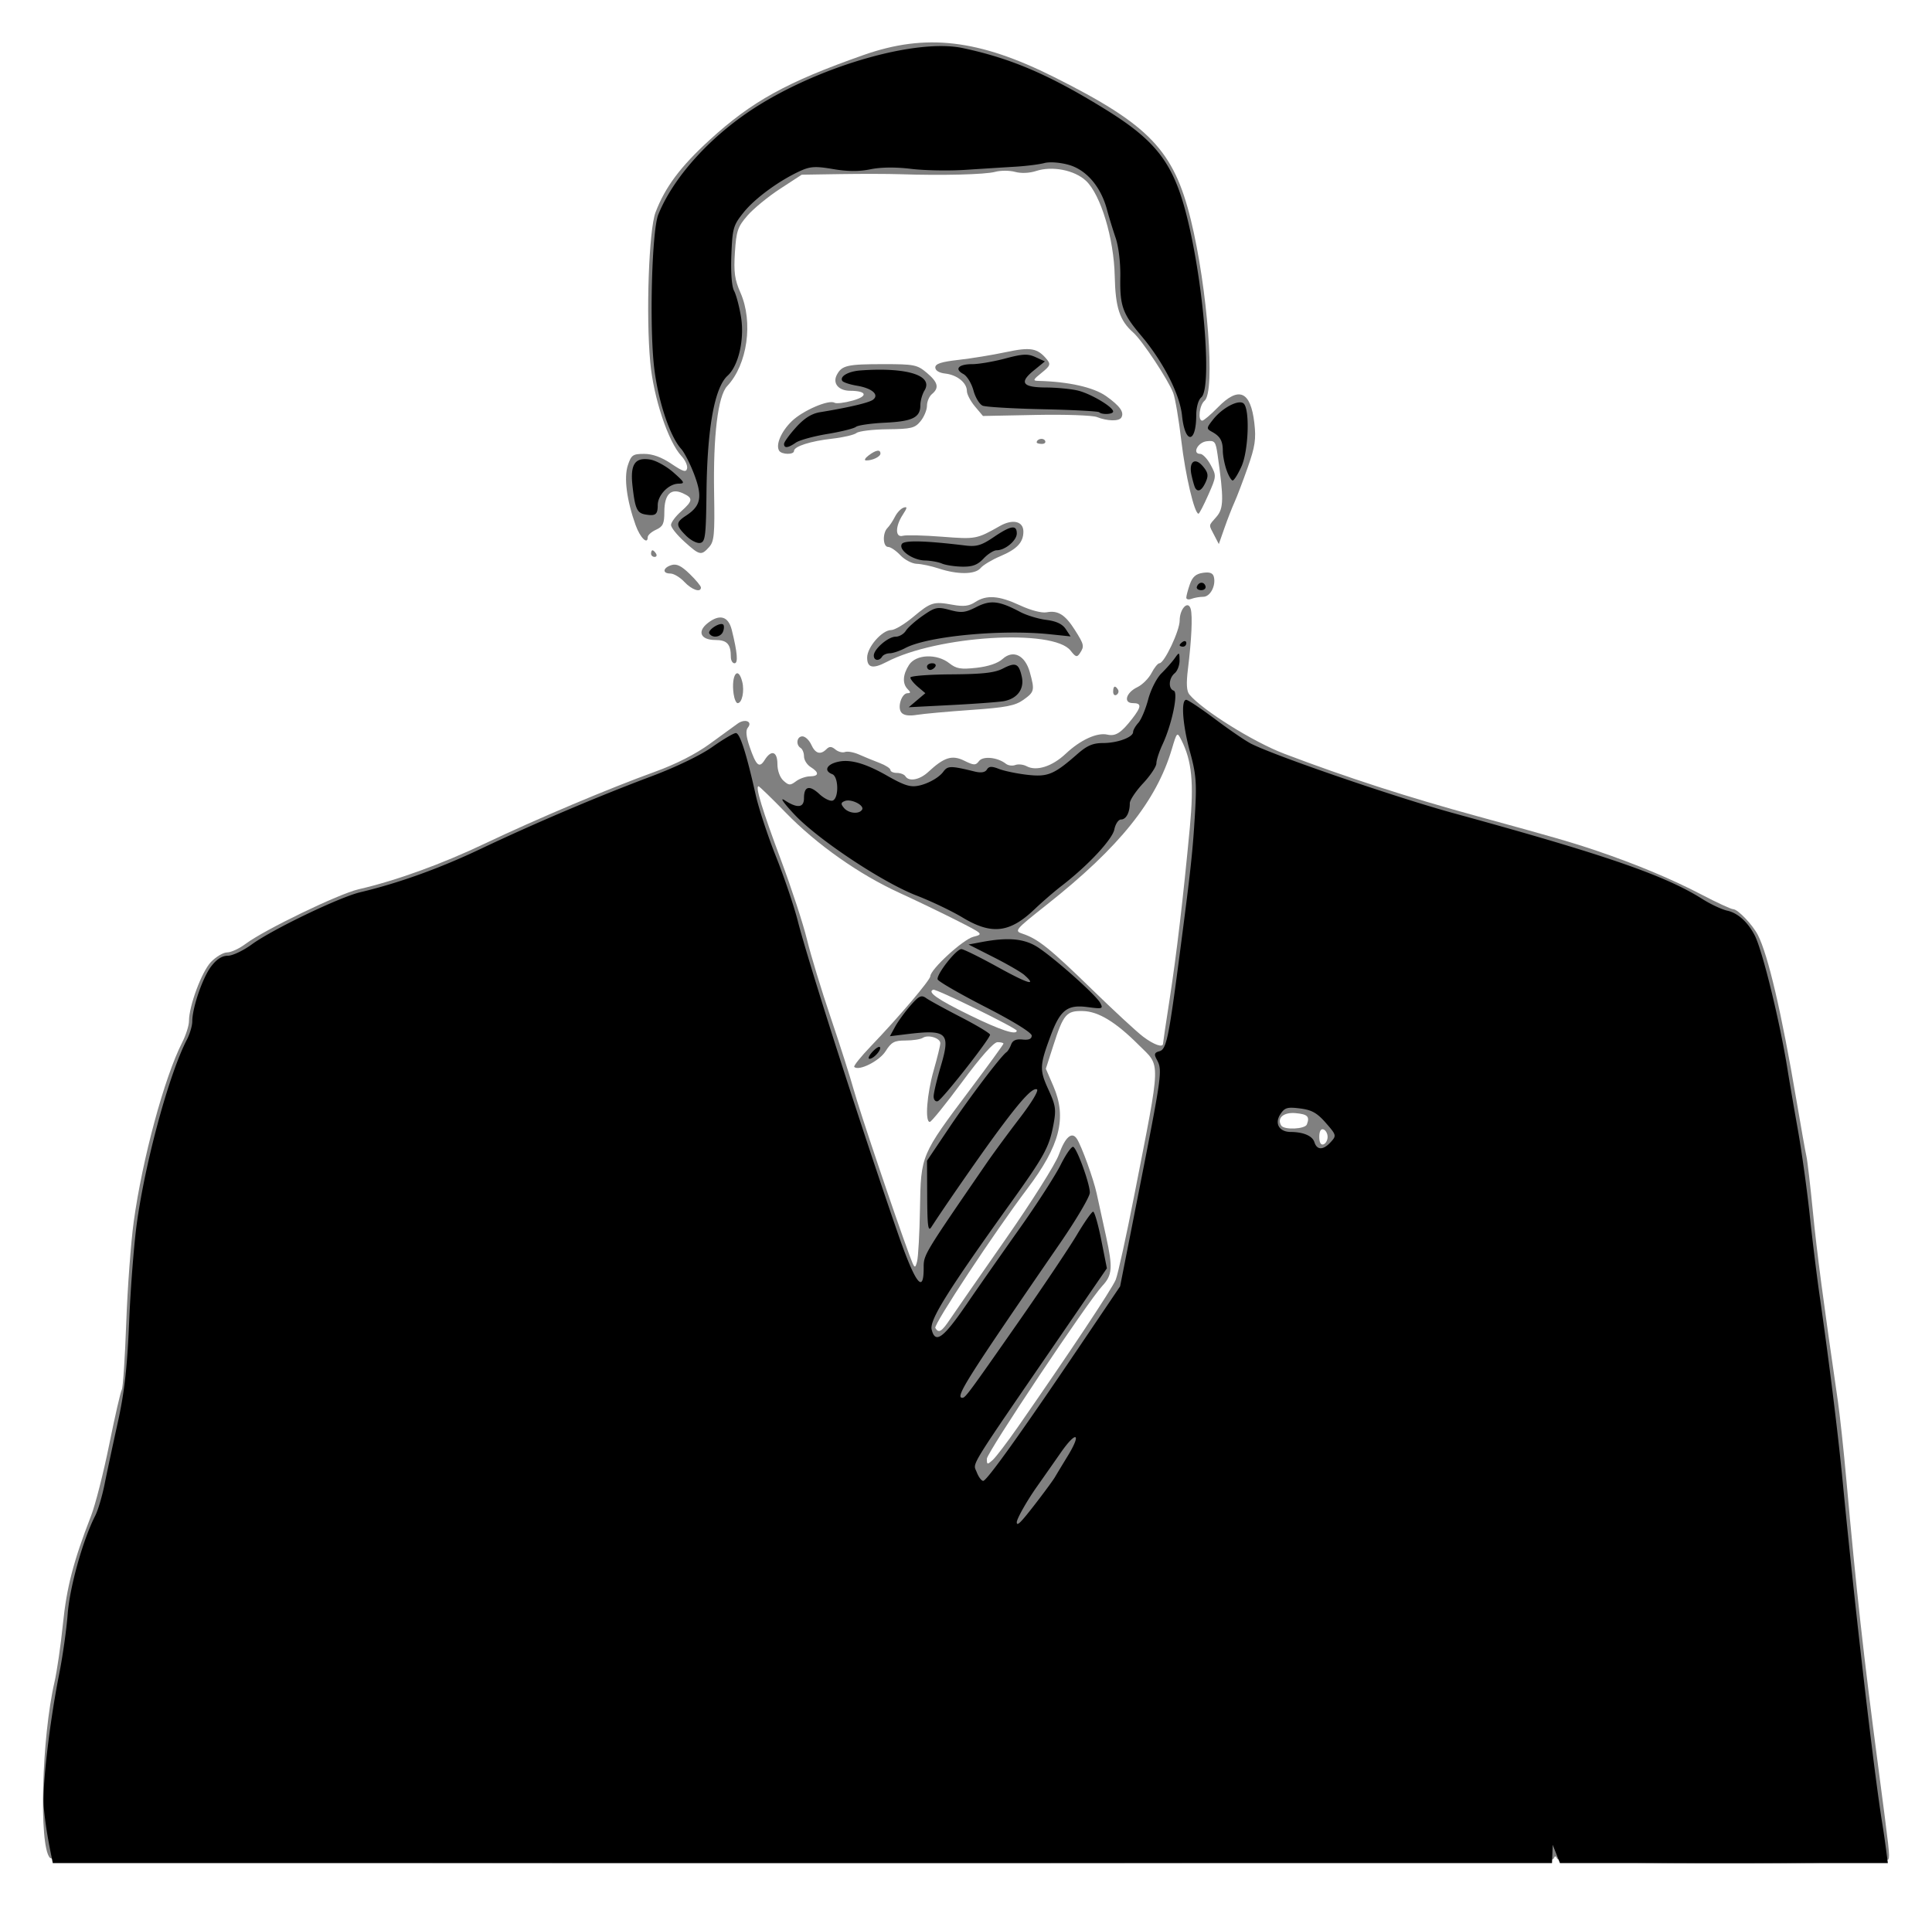 <svg xmlns="http://www.w3.org/2000/svg" viewBox="0 0 555.29 547.91"><path d="M14.308 534.07c-3.16-3.57-2.334-34.475 1.347-50.455.718-3.116 1.81-10.64 2.429-16.722 1.077-10.594 3.031-18.108 8.095-31.123 1.227-3.153 3.575-12.38 5.219-20.506 1.643-8.126 3.268-15.22 3.61-15.767.342-.546.915-9.162 1.273-19.147.358-9.985 1.329-23.1 2.157-29.144 2.477-18.06 8.818-41.505 13.943-51.552 1.064-2.085 1.935-4.845 1.935-6.133 0-4.34 3.677-14.2 6.327-16.966 1.446-1.51 3.54-2.745 4.654-2.745s3.506-1.111 5.316-2.47c5.371-4.029 26.764-14.37 32.434-15.676 10.815-2.495 23.804-7.196 36.31-13.144 14.997-7.133 35.684-15.867 48.994-20.685 5.923-2.143 11.625-5.049 15.607-7.95 3.451-2.516 7.076-5.15 8.055-5.853 2.105-1.513 4.389-.598 2.921 1.17-.65.783-.49 2.519.498 5.41 1.9 5.553 2.798 6.359 4.34 3.89 1.913-3.063 3.67-2.502 3.67 1.172 0 1.878.718 3.846 1.74 4.77 1.536 1.391 1.953 1.412 3.583.179 1.014-.767 2.812-1.409 3.994-1.426 2.661-.037 2.756-1.103.239-2.675-1.051-.656-1.911-2.024-1.911-3.04s-.43-2.112-.956-2.437c-1.485-.918-1.124-3.344.499-3.344.8 0 1.943 1.075 2.542 2.389 1.181 2.592 2.635 3.019 4.372 1.282.838-.838 1.46-.812 2.568.107.804.667 2.042.99 2.752.718.71-.273 2.543.06 4.073.74 1.53.68 4.18 1.766 5.888 2.415 1.708.65 3.105 1.558 3.105 2.02 0 .462.835.84 1.855.84s2.12.43 2.445.955c1.009 1.632 4.095 1.054 6.557-1.228 4.596-4.259 6.85-4.964 10.362-3.24 2.804 1.376 3.266 1.386 4.24.096 1.143-1.515 5.352-1.086 7.733.789.65.511 1.864.669 2.697.349.833-.32 2.308-.157 3.278.363 2.806 1.501 7.343.045 11.204-3.596 4.221-3.981 9.008-6.177 11.985-5.499 2.365.54 3.991-.513 7.18-4.646 2.645-3.426 2.678-4.41.147-4.41-2.834 0-1.992-3.017 1.28-4.585 1.44-.69 3.273-2.52 4.073-4.068.8-1.547 1.829-2.813 2.286-2.813 1.393 0 5.808-9.34 5.808-12.287 0-3.4 2.452-5.938 3.179-3.29.552 2.01.235 8.813-.802 17.229-.517 4.198-.394 6.36.418 7.339 3.733 4.497 18.402 13.66 27.254 17.022 18.015 6.843 35.417 12.477 55.47 17.958 21.644 5.917 27.332 7.564 34.399 9.964 11.28 3.83 21.598 8.144 30.036 12.558 4.433 2.319 8.545 4.216 9.138 4.216 1.307 0 5.563 4.445 7.08 7.394 2.943 5.723 6.846 22.428 11.077 47.413 1.322 7.808 2.624 15.118 2.893 16.244.269 1.126 1.104 8.281 1.855 15.902 1.19 12.054 2.917 25.155 7.18 54.464.574 3.942 1.663 14.046 2.421 22.455 2.902 32.193 4.929 50.448 9.177 82.652 3.213 24.358 3.337 25.474 2.957 26.614-.552 1.657-94.427 1.56-95.2-.098-.446-.955-.67-.955-1.115 0-.444.95-44.494 1.187-215.709 1.158-192.986-.032-215.288-.188-216.463-1.515zm278.228-123.797c14.595-20.957 27.114-39.8 28.145-42.365.628-1.562 3.03-12.514 5.34-24.339 7.776-39.837 7.686-36.733 1.254-43.16-6.612-6.609-11.567-9.625-16.004-9.74-4.758-.125-5.623.881-8.534 9.932l-2.139 6.652 2.169 5.02c3.926 9.088 1.903 17.028-7.512 29.488-9.39 12.429-27.003 39.101-26.43 40.027.989 1.599 1.808 1.1 4.302-2.619 1.314-1.96 8.475-12.282 15.913-22.938 7.438-10.656 14.315-21.573 15.28-24.26 1.84-5.117 3.766-6.798 5.208-4.547 1.373 2.142 4.755 11.485 5.666 15.653l2.686 12.274c2.001 9.143 1.845 11.227-1.075 14.358-4.122 4.418-33.168 47.93-33.168 49.686 0 1.723.13 1.749 1.685.341.927-.838 4.173-5.097 7.214-9.464zm-28.118-62.851c.258-15.375.236-15.322 14.506-34.326 5.22-6.952 9.49-12.828 9.49-13.06 0-.232-.772-.422-1.715-.422-1.086 0-4.832 4.217-10.19 11.467-4.659 6.306-8.831 11.466-9.272 11.466-1.44 0-.84-7.987 1.111-14.81 1.051-3.676 1.911-7.193 1.911-7.816 0-1.48-3.464-2.561-5.007-1.563-.662.428-2.908.779-4.99.779-3.228 0-4.075.455-5.734 3.082-1.782 2.823-7.718 5.797-9.004 4.51-.262-.261 1.882-2.937 4.765-5.945 8.077-8.427 17.104-19.053 17.104-20.135 0-1.938 9.39-10.558 12.332-11.32 3-.778 2.977-.8-4.898-4.79-4.351-2.203-11.692-5.737-16.313-7.852-11.58-5.299-23.734-13.865-32.6-22.976-4.106-4.22-7.666-7.671-7.912-7.671-.98 0 1.125 6.914 6.415 21.075 3.054 8.176 6.433 18.495 7.508 22.933 1.076 4.437 4.138 14.517 6.805 22.4 2.667 7.883 5.682 17.343 6.699 21.022 1.659 6.001 11.87 36.306 15.937 47.298 1.476 3.99 1.636 4.127 2.214 1.91.343-1.313.72-8.179.84-15.257zm117.157-20.575c0-.963-.538-1.93-1.195-2.15-.756-.252-1.194.537-1.194 2.15s.438 2.402 1.194 2.15c.657-.219 1.195-1.186 1.195-2.15zm-5.957-3.583c.872-2.274.208-2.935-3.262-3.248-3.446-.31-5.436 1.42-4.105 3.573.81 1.31 6.841 1.044 7.367-.325zm-41.342-23.235c0-.298.846-5.995 1.879-12.66 2-12.901 3.91-29.13 5.822-49.446 1.212-12.886.59-19.238-2.472-25.234-1.179-2.31-1.24-2.25-2.698 2.66-4.443 14.963-15.057 28.197-35.777 44.612-9.436 7.477-9.592 7.663-7.073 8.497 4.364 1.446 7.885 4.27 19.775 15.861 6.306 6.148 12.971 12.315 14.81 13.704 3.113 2.352 5.733 3.268 5.733 2.006zm-42.043-3.716c0-.716-23.14-12.077-23.995-11.781-1.862.645 1.226 2.8 10.537 7.353 8.75 4.28 13.458 5.828 13.458 4.428zm-33.169-91.477c-1.221-1.514.086-5.55 1.798-5.55.916 0 .922-.256.03-1.147-1.583-1.583-1.434-4.215.397-7.01 1.992-3.04 7.977-3.272 11.566-.45 2.026 1.595 3.299 1.809 7.795 1.31 3.412-.379 6.153-1.305 7.513-2.54 3.033-2.756 6.47-1.08 7.83 3.817 1.443 5.2 1.335 5.664-1.86 7.939-2.376 1.691-5.008 2.198-15.05 2.9-6.694.468-13.71 1.105-15.59 1.416-2.262.374-3.762.142-4.429-.685zm-48.206-5.312c-.773-5.447 1.269-8.33 2.48-3.502.674 2.685-.07 6.13-1.324 6.13-.43 0-.95-1.183-1.156-2.628zm109.082-.66c0-1.678.574-1.926 1.393-.6.302.489.113 1.16-.421 1.49-.535.33-.972-.07-.972-.89zm-70.708-9.798c0-3.021 4.294-7.935 6.935-7.935.99 0 3.812-1.684 6.27-3.743 5.137-4.298 5.871-4.524 11.43-3.512 3.102.564 4.656.376 6.417-.778 3.272-2.144 6.828-1.885 12.9.942 3.083 1.434 6.238 2.257 7.634 1.99 3.259-.623 5.352.693 8.148 5.123 2.653 4.202 2.743 4.632 1.398 6.666-.808 1.222-1.2 1.109-2.656-.767-4.95-6.38-38.447-4.316-52.89 3.26-3.942 2.067-5.586 1.7-5.586-1.246zm-39.176-.213c0-3.664-1.088-4.856-4.432-4.856-4.268 0-5.343-2.43-2.167-4.9 3.42-2.66 5.897-1.928 6.878 2.034 1.617 6.53 1.864 9.555.78 9.555-.582 0-1.06-.825-1.06-1.833zm130.906-17.033c0-.503.456-2.224 1.014-3.825.75-2.148 1.731-3.014 3.757-3.311 1.945-.286 2.858.042 3.143 1.13.664 2.54-1.028 5.761-3.027 5.761-1.025 0-2.544.261-3.376.58-.83.319-1.511.168-1.511-.335zm-144.284-4.545c-1.234-1.314-3.029-2.389-3.988-2.389-2.383 0-2.205-1.636.262-2.419 1.492-.473 2.84.171 5.255 2.512 1.787 1.732 3.249 3.494 3.249 3.917 0 1.574-2.607.69-4.778-1.62zm73.098-3.849c-2.102-.692-4.93-1.292-6.284-1.333s-3.47-1.148-4.705-2.462c-1.234-1.314-2.814-2.389-3.51-2.389-1.539 0-1.685-3.978-.201-5.461.586-.587 1.554-2.036 2.15-3.221.596-1.186 1.714-2.364 2.485-2.618 1.129-.373 1.083.024-.239 2.04-2.21 3.373-2.192 6.679.032 6.05.92-.26 5.972-.14 11.227.267 9.742.754 9.97.712 16.65-3.078 3.7-2.1 6.76-1.374 6.76 1.603 0 3.113-1.824 5.049-6.702 7.111-2.372 1.003-4.897 2.528-5.611 3.388-1.55 1.866-6.572 1.91-12.052.104zm-82.653-4.273c0-.525.19-.955.422-.955s.687.43 1.011.955c.325.526.136.956-.42.956s-1.013-.43-1.013-.956zm9.558-3.455c-2.103-1.9-3.825-4.047-3.825-4.77 0-.724 1.29-2.465 2.867-3.87 3.48-3.1 3.555-3.876.506-5.265-3.418-1.557-5.284.343-5.284 5.38 0 3.37-.39 4.207-2.388 5.118-1.314.598-2.39 1.563-2.39 2.144 0 2.304-2.188.136-3.469-3.437-2.567-7.16-3.417-13.672-2.247-17.216.984-2.98 1.43-3.294 4.692-3.294 2.413 0 4.993.936 7.808 2.834 3.412 2.3 4.267 2.554 4.53 1.348.18-.817-.544-2.415-1.608-3.55-3.807-4.064-8.02-16.698-8.974-26.91-1.272-13.606-.41-38.13 1.518-43.187 2.756-7.23 7.116-13.07 15.477-20.733 12.182-11.165 22.241-16.717 44.383-24.5 17.812-6.261 33.009-4.494 54.676 6.359 27.41 13.728 34.405 21.032 39.314 41.046 4.82 19.653 7.08 49.408 3.952 52.004-1.486 1.233-2.013 5.733-.672 5.733.419 0 2.441-1.72 4.494-3.822 6.014-6.159 9.411-4.696 10.48 4.51.532 4.591.216 6.732-1.874 12.69-1.383 3.94-3.099 8.455-3.813 10.032s-2.024 4.938-2.91 7.47l-1.613 4.603-1.33-2.562c-1.631-3.145-1.703-2.58.672-5.304 2.07-2.375 2.117-5.206.292-17.877-.542-3.758-.81-4.089-3.107-3.822-2.574.3-4.283 3.637-1.862 3.637.707 0 2.056 1.43 2.998 3.178 1.683 3.126 1.671 3.27-.686 8.6-1.319 2.982-2.587 5.421-2.818 5.421-1.166 0-3.772-11.053-4.929-20.903-.717-6.108-1.77-12.327-2.338-13.82-1.453-3.808-8.9-15.063-11.48-17.35-3.927-3.48-5.133-7.158-5.329-16.246-.234-10.84-4.041-23.444-8.277-27.402-3.291-3.074-9.683-4.327-14.32-2.807-1.912.627-4.318.728-6.043.254-1.577-.433-4.16-.436-5.739-.007-2.85.773-15.304 1.085-27.227.68-3.416-.115-11.193-.131-17.282-.036l-11.07.174-6.23 4.061c-3.426 2.234-7.647 5.698-9.38 7.699-2.799 3.23-3.202 4.418-3.598 10.59-.364 5.67-.073 7.797 1.58 11.533 3.748 8.474 2.024 20.686-3.796 26.887-2.66 2.832-4.051 14.214-3.763 30.77.207 11.924.023 13.903-1.447 15.527-2.264 2.501-2.694 2.405-7.12-1.593zm52.972-24.763c2.106-1.592 3.401-1.801 3.401-.55 0 .92-2.324 2.033-4.14 1.984-.613-.017-.28-.662.74-1.434zm-25.716-1.358c-1.052-1.703.59-5.537 3.635-8.488 3.155-3.059 10.665-6.3 12.282-5.302.511.316 2.86.034 5.219-.627 4.519-1.265 4.12-2.784-.74-2.812-3.352-.02-5.11-2.16-3.793-4.619 1.438-2.687 3.001-3.04 13.474-3.04 8.723 0 9.617.18 12.344 2.474 3.259 2.742 3.653 4.344 1.506 6.126-.788.654-1.433 2.164-1.433 3.355 0 1.191-.822 3.181-1.827 4.422-1.632 2.016-2.643 2.265-9.513 2.343-4.228.048-8.243.533-8.923 1.077-.68.544-3.816 1.277-6.97 1.63-6.268.7-10.988 2.217-10.988 3.533 0 1.133-3.565 1.073-4.273-.072zm74.026-2.377c0-1.008 1.834-1.432 2.38-.55.33.535-.07.972-.89.972-.82 0-1.49-.19-1.49-.422zm17.31-7.3c-1.252-.501-9.134-.776-17.515-.61l-15.237.302-2.311-2.747c-1.272-1.511-2.312-3.508-2.312-4.437 0-2.361-2.816-4.634-6.21-5.011-1.77-.197-2.867-.868-2.867-1.752 0-1.066 1.713-1.626 6.688-2.185 3.679-.412 9.778-1.41 13.554-2.216 7.166-1.53 9.111-1.19 11.818 2.073 1.166 1.405.984 1.872-1.512 3.869-2.472 1.978-2.592 2.277-.927 2.318 8.676.212 15.887 1.834 19.478 4.382 3.995 2.834 5.289 4.67 4.357 6.178-.68 1.1-4.042 1.02-7.003-.164z" fill="gray"/><path d="M14.738 533.478c-1.152-5.72-1.702-9.25-2.152-13.815-.543-5.501 1.644-24.444 4.444-38.5.995-4.993 2.088-12.732 2.429-17.2.594-7.772 4.375-21.266 7.899-28.187.803-1.577 2.02-5.662 2.703-9.078.685-3.416 2.385-11.37 3.778-17.677 1.931-8.741 2.712-15.667 3.284-29.143.412-9.723 1.405-22.41 2.205-28.193 2.49-18 9.28-42.923 14.386-52.796.854-1.651 1.552-4.02 1.552-5.265 0-3.9 2.95-12.51 5.396-15.748 1.577-2.087 3.15-3.106 4.797-3.106 1.348 0 4.443-1.458 6.879-3.241 5.852-4.284 25.157-13.577 31.182-15.01 11.03-2.623 22.796-6.851 34.431-12.374 15.62-7.414 33.806-15.15 49.177-20.917 7.077-2.655 14.248-6.11 17.597-8.48 3.11-2.198 6.158-3.997 6.776-3.997 1.158 0 3.026 5.838 5.732 17.908.853 3.806 3.477 11.76 5.832 17.677 2.355 5.916 5.157 14.197 6.225 18.402 3.018 11.868 18.209 59.313 28.683 89.58 5.042 14.568 7.508 17.944 7.508 10.277 0-3.91-.242-3.505 18.067-30.177 1.888-2.75 6.168-8.572 9.513-12.938 3.605-4.706 5.614-8.094 4.936-8.32-1.36-.453-4.808 3.355-12.24 13.514-4.812 6.58-14.846 21.075-18.07 26.107-.92 1.438-1.148-.212-1.194-8.653l-.056-10.43 6.36-9.463c5.924-8.813 14.907-20.66 16.496-21.754.381-.263.978-1.248 1.325-2.189.439-1.188 1.439-1.626 3.275-1.433 1.815.19 2.643-.163 2.643-1.129 0-.845-5.33-4.14-13.34-8.247-7.336-3.762-13.499-7.322-13.696-7.91-.449-1.347 5.31-8.713 6.811-8.713.613 0 5.307 2.316 10.43 5.147 8.765 4.843 11.468 5.647 7.645 2.273-.92-.811-4.897-3.11-8.839-5.107l-7.166-3.633 3.822-.718c7.741-1.455 12.419-.974 16.349 1.684 5.2 3.517 16.492 13.626 17.662 15.813.914 1.707.687 1.783-3.636 1.21-5.791-.769-7.837.812-10.582 8.175-3.207 8.603-3.262 9.865-.673 15.52 2.12 4.63 2.28 5.755 1.45 10.132-1.226 6.468-2.577 8.936-12.358 22.582-18.172 25.354-23.315 33.605-22.634 36.317 1.043 4.156 3.287 2.54 9.939-7.154 3.425-4.993 10.296-14.813 15.267-21.822 4.972-7.01 10.312-15.29 11.867-18.402 1.555-3.111 3.194-5.43 3.642-5.153 1.182.73 4.764 10.678 4.74 13.164-.01 1.163-3.864 7.704-8.563 14.535-26.992 39.248-30.267 44.432-28.07 44.432.86 0 1.69-1.122 16.107-21.78 7.077-10.139 14.643-21.427 16.815-25.082s4.271-6.647 4.665-6.647c.394 0 1.443 3.662 2.332 8.138l1.617 8.14-13.27 19.331c-27.114 39.5-25.227 36.434-24.157 39.25.53 1.395 1.378 2.537 1.883 2.537 1.016 0 10.925-13.851 28.077-39.245l11.27-16.687 4.711-23.871c7.526-38.135 7.529-38.156 5.737-41.505-.73-1.363-.547-1.844.836-2.205 2.011-.526 2.652-3.57 5.782-27.46 3.234-24.68 3.78-29.67 4.436-40.616.544-9.055.349-11.55-1.4-17.927-2.139-7.794-2.67-15.031-1.105-15.031.51 0 4.272 2.514 8.36 5.587s8.724 6.24 10.3 7.036c7.048 3.56 41.733 15.467 58.121 19.952 43.386 11.873 60.872 17.904 71.562 24.684 2.367 1.5 5.598 3.013 7.182 3.36 3.006.661 5.888 3.257 7.867 7.09 2.244 4.344 7.27 24.925 9.481 38.83.502 3.154 1.812 10.792 2.912 16.974 1.1 6.182 2.628 17.146 3.396 24.365.768 7.22 2.044 17.641 2.836 23.16 2.892 20.15 5.347 39.993 6.74 54.464 3.387 35.213 8.997 83.554 11.367 97.94.26 1.577.713 4.695 1.007 6.928l.534 4.061h-94.251L447.315 533l-1.039-2.628-.101 2.628-.102 2.627H15.172l-.433-2.15zm282.94-101.266c2.526-3.273 5.024-6.685 5.55-7.582.525-.898 2.167-3.615 3.648-6.037 4.086-6.684 2.5-7.42-2.017-.937a2219.456 2219.456 0 01-6.832 9.747c-2.846 4.027-5.788 9.229-5.788 10.234 0 1.28 1.136.145 5.438-5.425zm84.832-103.904c1.65-1.822 1.603-2-1.453-5.494-2.504-2.863-4.034-3.72-7.388-4.143-3.682-.464-4.418-.246-5.678 1.677-1.735 2.647-.332 5.058 2.956 5.08 3.71.023 6.262 1.126 6.843 2.956.74 2.33 2.57 2.3 4.72-.076zm-114.165-13.086c-.002-.964.927-4.892 2.065-8.73 2.863-9.66 1.824-10.608-10.023-9.151l-4.616.567 1.499-2.73c.824-1.501 2.802-4.228 4.394-6.058 2.472-2.842 3.138-3.157 4.551-2.156.91.646 5.417 3.115 10.016 5.488 4.598 2.374 8.346 4.633 8.329 5.022-.056 1.24-13.774 18.688-15.018 19.102-.665.221-1.196-.379-1.198-1.354zm-17.669-12.746c.954-1.054 1.942-1.71 2.195-1.457.642.643-1.74 3.374-2.943 3.374-.543 0-.206-.863.748-1.917zm25.955-38.714c-3.065-1.848-9.004-4.683-13.197-6.3-9.81-3.783-28.466-16.19-35.205-23.414-3.146-3.372-4.21-4.951-2.661-3.948 3.646 2.362 5.515 2.138 5.515-.66 0-3.414 1.548-3.815 4.428-1.145 1.396 1.296 3.122 2.132 3.833 1.859 1.804-.693 1.69-6.89-.139-7.591-2.674-1.026-1.468-3.038 2.192-3.657 3.38-.57 7.65.72 13.575 4.106 3.963 2.265 5.873 3.027 7.586 3.027 2.725 0 7.019-2.08 8.537-4.137 1.317-1.785 2.086-1.793 9.06-.09 1.823.445 2.985.255 3.496-.572.594-.961 1.374-1 3.481-.176 1.494.585 5.138 1.342 8.097 1.682 5.921.68 7.706-.058 14.449-5.98 2.761-2.424 4.454-3.148 7.36-3.148 4.133 0 8.642-1.661 8.642-3.184 0-.531.673-1.709 1.495-2.617.821-.908 2.096-3.933 2.831-6.72.741-2.81 2.436-6.155 3.801-7.502 1.356-1.338 3.078-3.292 3.827-4.343 1.32-1.851 1.364-1.832 1.393.6.017 1.38-.615 3.045-1.403 3.7-1.719 1.426-1.89 4.465-.283 5.001 1.41.47-.5 9.656-3.217 15.483-.965 2.069-1.755 4.505-1.755 5.414 0 .908-1.72 3.496-3.822 5.75s-3.822 4.835-3.822 5.735c0 2.678-1.07 4.66-2.515 4.66-.746 0-1.612 1.284-1.926 2.855-.577 2.885-7.57 10.373-15.147 16.217-2.102 1.621-5.61 4.653-7.794 6.738-7.15 6.821-12.329 7.41-20.711 2.356zm-28.856-30.986c.764-1.235-3.108-3.198-4.93-2.499-1.184.455-1.239.837-.286 1.985 1.325 1.597 4.362 1.897 5.216.514zm15.796-31.47l2.389-2.02-2.15-1.826c-1.183-1.004-2.15-2.206-2.15-2.67 0-.465 5.289-.878 11.754-.919 9-.056 12.476-.446 14.838-1.668 3.67-1.898 4.582-1.5 5.434 2.38.764 3.478-1.276 6.254-5.132 6.983-1.39.262-8.118.766-14.95 1.119l-12.422.64 2.39-2.02zm2.866-9.665c0-.525.67-.955 1.49-.955s1.224.43.9.955-.996.956-1.49.956c-.495 0-.9-.43-.9-.956zm-15.288-3.177c0-1.86 4.128-5.422 6.282-5.422 1.022 0 2.333-.762 2.915-1.692.58-.93 2.79-2.894 4.91-4.363 3.547-2.458 4.165-2.587 7.75-1.622 3.34.9 4.433.777 7.634-.857 4.066-2.074 6.501-1.797 12.608 1.437 1.809.958 5.173 1.979 7.476 2.269 2.876.362 4.626 1.189 5.584 2.637l1.396 2.11-6.062-.628c-13.943-1.444-34.995.569-41.416 3.96-1.576.833-3.593 1.517-4.482 1.52-.889.003-1.881.436-2.206.962-.85 1.376-2.39 1.176-2.39-.311zm87.908-2.977c0-.232.43-.687.955-1.012.526-.325.956-.135.956.421s-.43 1.012-.956 1.012-.955-.19-.955-.421zm-135.178-3.353c-.61-.987 3.153-3.395 3.993-2.555.283.282.26 1.177-.052 1.988-.627 1.633-3.065 1.984-3.94.567zm140.118-13.425c.48-1.443 2.017-1.592 2.468-.239.22.657-.318 1.195-1.194 1.195s-1.45-.43-1.274-.956zm-73.257-6.689c-1.051-.451-3.26-.851-4.91-.888-3.533-.08-7.67-3.041-6.621-4.74.689-1.114 6.644-.97 18.27.441 3.187.387 4.624-.04 8.122-2.41 4.96-3.36 6.639-3.627 6.639-1.056 0 2.031-3.35 4.831-5.78 4.831-.842 0-2.541 1.075-3.776 2.39-1.712 1.823-3.166 2.372-6.138 2.32-2.142-.036-4.754-.436-5.806-.888zm-73.553-8.012c-3.017-3.017-3.014-3.795.021-5.783 4.217-2.764 4.743-5.335 2.383-11.662-1.148-3.078-2.86-6.457-3.807-7.508-3.458-3.842-6.993-14.93-7.92-24.843-1.205-12.88-.408-38.194 1.339-42.521 4.446-11.013 15.477-23.06 28.66-31.299 18.844-11.777 45.747-19.353 58.845-16.573 13.94 2.96 24.944 7.689 40.983 17.61 15.393 9.521 20.116 16.106 24.103 33.605 4.521 19.84 6.423 46.763 3.476 49.21-.845.7-1.44 2.809-1.448 5.133-.031 8.26-3.233 8.354-4.083.121-.638-6.18-5.391-15.477-11.793-23.064-5.325-6.313-6.093-8.492-5.947-16.864.07-4.01-.492-8.69-1.346-11.191-.807-2.365-1.94-6.061-2.516-8.214-1.742-6.493-5.917-11.36-10.956-12.77-2.53-.709-5.5-.926-7.033-.516-1.46.39-5.235.864-8.388 1.052-3.153.188-9.603.595-14.333.905-4.73.31-11.727.18-15.549-.287-4.415-.541-8.677-.498-11.687.119-3.27.67-6.593.652-10.728-.057-4.985-.856-6.551-.775-9.334.48-6.044 2.728-13.102 7.877-16.373 11.945-3.004 3.736-3.237 4.541-3.545 12.252-.202 5.05.098 9.054.774 10.315.607 1.135 1.505 4.516 1.995 7.513 1.045 6.388-.701 14.046-3.854 16.9-3.742 3.386-5.856 15.041-6.066 33.44-.145 12.719-.347 14.35-1.813 14.637-.908.178-2.735-.761-4.061-2.087zm-11.647-6.088c-2.449-.407-3.004-1.623-3.744-8.197-.701-6.233.676-8.306 5.056-7.607 1.686.268 4.696 1.93 6.689 3.69 3.283 2.901 3.421 3.206 1.474 3.242-2.853.053-5.972 3.289-5.972 6.194 0 2.682-.62 3.156-3.503 2.677zm157.986-7.638c-.232-.394-.713-2.073-1.068-3.73-.841-3.926 1.057-5.234 3.399-2.342 1.393 1.721 1.514 2.55.647 4.452-1.069 2.345-2.192 2.956-2.978 1.62zm9.002-5.159c-.577-1.655-1.056-4.127-1.064-5.494-.017-2.895-.76-4.2-3.13-5.493-1.62-.884-1.602-1.073.323-3.52 2.709-3.444 7.484-5.914 8.83-4.568 1.779 1.779 1.348 13.574-.659 18.04-1 2.225-2.14 4.044-2.534 4.044-.394 0-1.189-1.354-1.766-3.009zm-127.18-7.499c0-.524 1.544-2.661 3.431-4.75 2.392-2.647 4.49-3.972 6.928-4.371 8.294-1.36 14.09-2.728 15.214-3.588 1.868-1.432-.255-3.29-4.6-4.023-2.07-.35-3.975-.98-4.235-1.4-.797-1.29 1.75-2.74 5.254-2.994 13.333-.965 21.01 1.44 18.38 5.76-.658 1.078-1.195 2.989-1.195 4.245 0 3.53-2.254 4.643-10.168 5.02-4.01.19-7.77.732-8.355 1.202-.586.47-4.29 1.39-8.232 2.042-3.941.652-8.014 1.777-9.05 2.498-2.23 1.552-3.371 1.674-3.371.36zm90.58-9.115c-.281-.282-7.555-.667-16.164-.856-8.608-.189-16.4-.647-17.313-1.018-.914-.372-2.11-2.344-2.66-4.384-.55-2.039-1.856-4.166-2.904-4.727-2.678-1.434-1.4-2.835 2.587-2.835 1.853 0 6.099-.727 9.434-1.616 5.074-1.352 6.502-1.417 8.741-.396l2.676 1.22-3.235 2.64c-4.234 3.455-3.223 4.835 3.562 4.864 2.99.012 7.072.402 9.07.866 3.668.85 10.204 4.715 10.216 6.038.008.817-3.232.982-4.01.204z"/></svg>